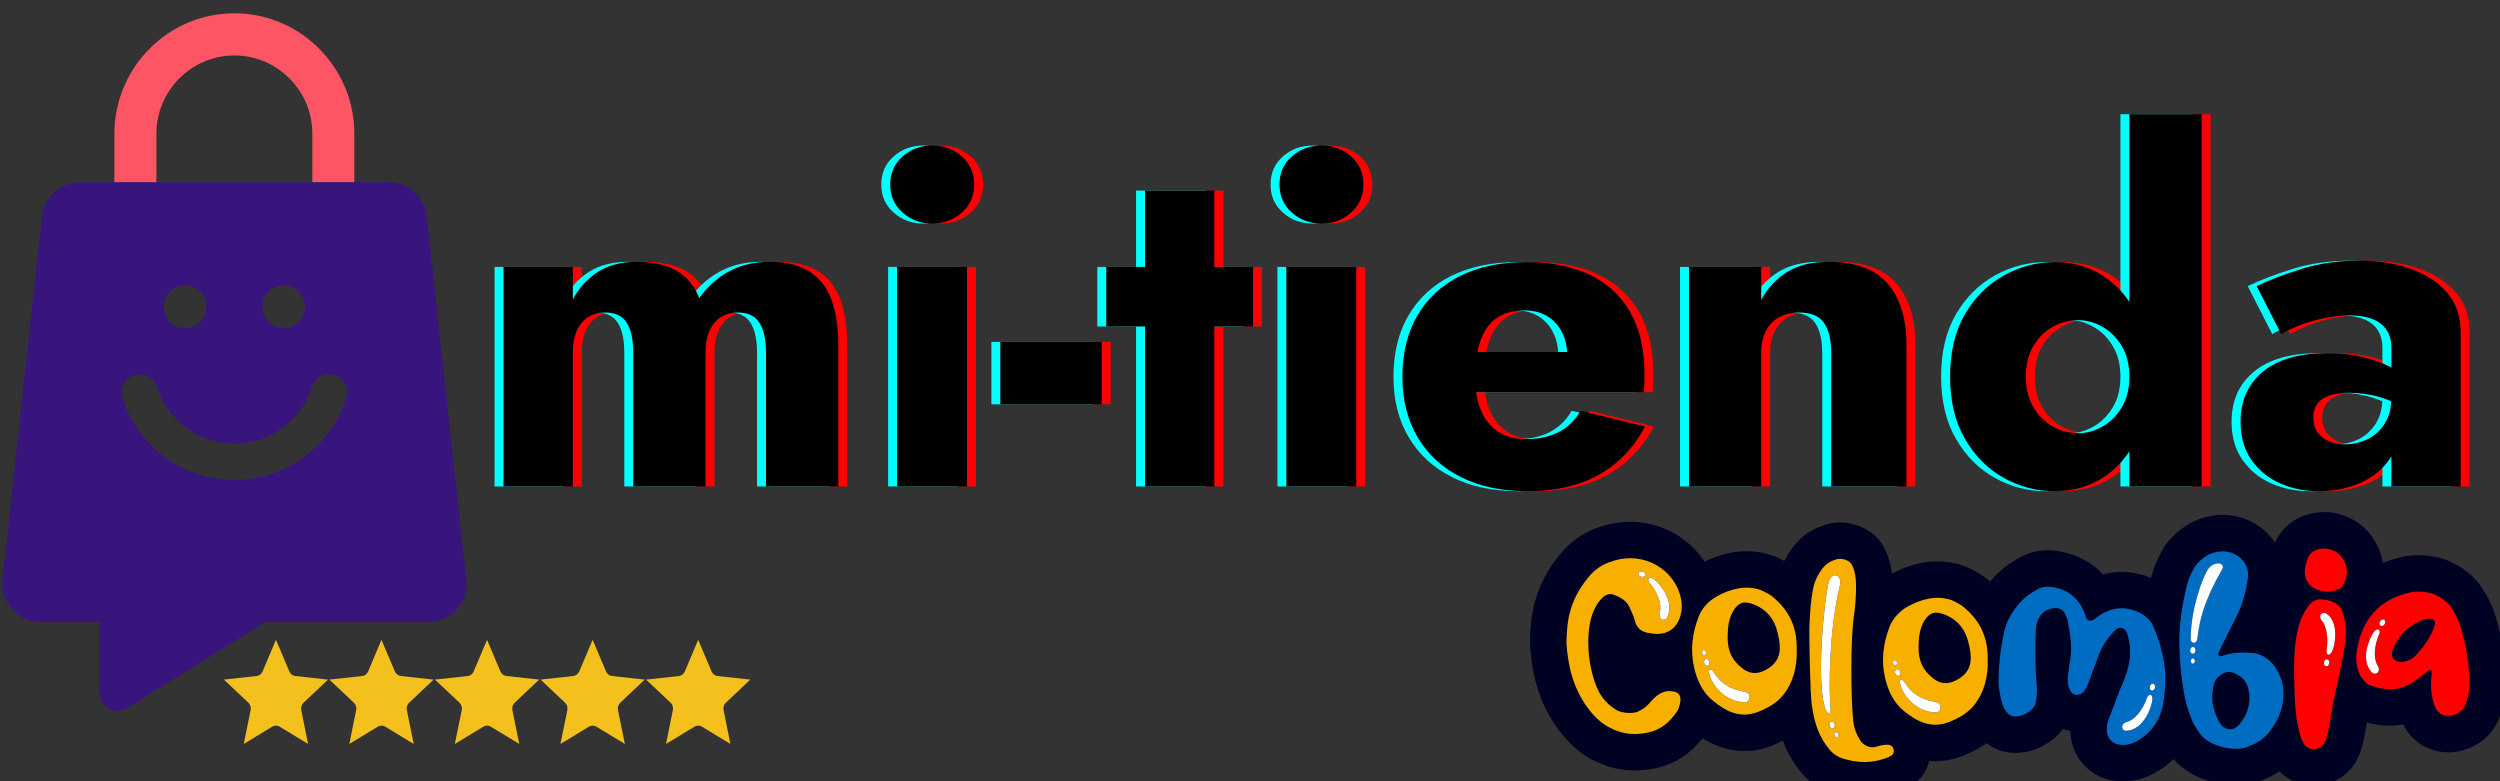 <?xml version="1.0" encoding="UTF-8"?>
<svg xmlns="http://www.w3.org/2000/svg" xmlns:xlink="http://www.w3.org/1999/xlink" width="192" zoomAndPan="magnify" viewBox="0 0 144 45" height="60" preserveAspectRatio="xMidYMid meet" version="1.0">
  <rect x="0" y="0" width="144" height="45" fill="#333333" stroke="none"/>
  <defs>
    <g></g>
    <clipPath id="c6b51f9687">
      <path d="M 6 0.75 L 21 0.75 L 21 11 L 6 11 Z M 6 0.75 " clip-rule="nonzero"></path>
    </clipPath>
    <clipPath id="a218582be8">
      <path d="M 88.105 29.492 L 144 29.492 L 144 45 L 88.105 45 Z M 88.105 29.492 " clip-rule="nonzero"></path>
    </clipPath>
    <clipPath id="d961bb88f7">
      <path d="M 12.895 36.852 L 18.895 36.852 L 18.895 42.852 L 12.895 42.852 Z M 12.895 36.852 " clip-rule="nonzero"></path>
    </clipPath>
    <clipPath id="f629f293e1">
      <path d="M 18.973 36.852 L 24.973 36.852 L 24.973 42.852 L 18.973 42.852 Z M 18.973 36.852 " clip-rule="nonzero"></path>
    </clipPath>
    <clipPath id="8ce9c85038">
      <path d="M 25.055 36.852 L 31.055 36.852 L 31.055 42.852 L 25.055 42.852 Z M 25.055 36.852 " clip-rule="nonzero"></path>
    </clipPath>
    <clipPath id="5c8c72cb60">
      <path d="M 31.137 36.852 L 37.137 36.852 L 37.137 42.852 L 31.137 42.852 Z M 31.137 36.852 " clip-rule="nonzero"></path>
    </clipPath>
    <clipPath id="67401b4d6b">
      <path d="M 37.215 36.852 L 43.215 36.852 L 43.215 42.852 L 37.215 42.852 Z M 37.215 36.852 " clip-rule="nonzero"></path>
    </clipPath>
  </defs>
  <g fill="#ff0000" fill-opacity="1">
    <g transform="translate(27.882, 28.02)">
      <g>
        <path d="M 20.918 -8.145 C 20.918 -9.164 20.789 -10.031 20.531 -10.746 C 20.273 -11.461 19.855 -12.004 19.277 -12.375 C 18.703 -12.75 17.922 -12.938 16.934 -12.938 C 16.082 -12.938 15.312 -12.754 14.629 -12.391 C 13.945 -12.023 13.375 -11.508 12.91 -10.848 C 12.652 -11.531 12.23 -12.047 11.645 -12.402 C 11.055 -12.758 10.273 -12.938 9.289 -12.938 C 8.422 -12.938 7.684 -12.746 7.078 -12.363 C 6.473 -11.98 5.988 -11.449 5.629 -10.77 L 5.629 -12.645 L 1.637 -12.645 L 1.637 0 L 5.629 0 L 5.629 -7.695 C 5.629 -8.207 5.707 -8.637 5.863 -8.984 C 6.023 -9.328 6.242 -9.586 6.523 -9.762 C 6.805 -9.934 7.129 -10.02 7.492 -10.02 C 8.066 -10.02 8.48 -9.824 8.73 -9.43 C 8.984 -9.039 9.109 -8.461 9.109 -7.695 L 9.109 0 L 13.273 0 L 13.273 -7.695 C 13.273 -8.207 13.352 -8.637 13.512 -8.984 C 13.668 -9.328 13.887 -9.586 14.168 -9.762 C 14.449 -9.934 14.773 -10.02 15.137 -10.02 C 15.711 -10.02 16.125 -9.824 16.375 -9.43 C 16.629 -9.039 16.754 -8.461 16.754 -7.695 L 16.754 0 L 20.918 0 Z M 20.918 -8.145 "></path>
      </g>
    </g>
  </g>
  <g fill="#ff0000" fill-opacity="1">
    <g transform="translate(50.414, 28.02)">
      <g>
        <path d="M 1.379 -17.391 C 1.379 -16.734 1.613 -16.199 2.09 -15.777 C 2.562 -15.355 3.129 -15.145 3.797 -15.145 C 4.469 -15.145 5.039 -15.355 5.508 -15.777 C 5.977 -16.199 6.215 -16.734 6.215 -17.391 C 6.215 -18.051 5.977 -18.59 5.508 -19.008 C 5.039 -19.426 4.469 -19.637 3.797 -19.637 C 3.129 -19.637 2.562 -19.426 2.09 -19.008 C 1.613 -18.59 1.379 -18.051 1.379 -17.391 Z M 1.773 -12.645 L 1.773 0 L 5.801 0 L 5.801 -12.645 Z M 1.773 -12.645 "></path>
      </g>
    </g>
  </g>
  <g fill="#ff0000" fill-opacity="1">
    <g transform="translate(57.998, 28.02)">
      <g>
        <path d="M 0.137 -4.73 L 5.977 -4.73 L 5.977 -8.328 L 0.137 -8.328 Z M 0.137 -4.73 "></path>
      </g>
    </g>
  </g>
  <g fill="#ff0000" fill-opacity="1">
    <g transform="translate(64.098, 28.02)">
      <g>
        <path d="M 0.137 -12.645 L 0.137 -9.215 L 8.594 -9.215 L 8.594 -12.645 Z M 2.371 -17.043 L 2.371 0 L 6.363 0 L 6.363 -17.043 Z M 2.371 -17.043 "></path>
      </g>
    </g>
  </g>
  <g fill="#ff0000" fill-opacity="1">
    <g transform="translate(72.836, 28.02)">
      <g>
        <path d="M 1.379 -17.391 C 1.379 -16.734 1.613 -16.199 2.09 -15.777 C 2.562 -15.355 3.129 -15.145 3.797 -15.145 C 4.469 -15.145 5.039 -15.355 5.508 -15.777 C 5.977 -16.199 6.215 -16.734 6.215 -17.391 C 6.215 -18.051 5.977 -18.59 5.508 -19.008 C 5.039 -19.426 4.469 -19.637 3.797 -19.637 C 3.129 -19.637 2.562 -19.426 2.09 -19.008 C 1.613 -18.59 1.379 -18.051 1.379 -17.391 Z M 1.773 -12.645 L 1.773 0 L 5.801 0 L 5.801 -12.645 Z M 1.773 -12.645 "></path>
      </g>
    </g>
  </g>
  <g fill="#ff0000" fill-opacity="1">
    <g transform="translate(80.42, 28.02)">
      <g>
        <path d="M 8.066 0.273 C 9.672 0.273 11.039 -0.035 12.16 -0.656 C 13.285 -1.277 14.184 -2.207 14.855 -3.453 L 11.137 -4.359 C 10.828 -3.816 10.41 -3.41 9.887 -3.137 C 9.363 -2.863 8.734 -2.727 8 -2.727 C 7.363 -2.727 6.828 -2.871 6.391 -3.156 C 5.949 -3.445 5.617 -3.859 5.391 -4.402 C 5.164 -4.945 5.055 -5.602 5.066 -6.375 C 5.074 -7.223 5.184 -7.922 5.398 -8.477 C 5.609 -9.031 5.926 -9.449 6.344 -9.727 C 6.766 -10.004 7.285 -10.141 7.914 -10.141 C 8.41 -10.141 8.844 -10.031 9.211 -9.812 C 9.578 -9.59 9.863 -9.281 10.066 -8.879 C 10.273 -8.477 10.375 -7.996 10.375 -7.438 C 10.375 -7.309 10.344 -7.152 10.277 -6.965 C 10.211 -6.781 10.133 -6.617 10.043 -6.48 L 11.027 -7.746 L 3.219 -7.746 L 3.219 -5.43 L 14.773 -5.43 C 14.797 -5.57 14.809 -5.738 14.812 -5.93 C 14.816 -6.125 14.816 -6.32 14.816 -6.52 C 14.816 -7.879 14.555 -9.035 14.027 -9.988 C 13.5 -10.945 12.727 -11.672 11.715 -12.172 C 10.699 -12.672 9.461 -12.922 8 -12.922 C 6.523 -12.922 5.254 -12.652 4.191 -12.121 C 3.129 -11.59 2.312 -10.828 1.738 -9.848 C 1.164 -8.863 0.875 -7.688 0.875 -6.324 C 0.875 -4.977 1.168 -3.812 1.754 -2.828 C 2.336 -1.844 3.168 -1.078 4.246 -0.539 C 5.324 0.004 6.598 0.273 8.066 0.273 Z M 8.066 0.273 "></path>
      </g>
    </g>
  </g>
  <g fill="#ff0000" fill-opacity="1">
    <g transform="translate(96.164, 28.02)">
      <g>
        <path d="M 9.828 -7.695 L 9.828 0 L 14.164 0 L 14.164 -8.145 C 14.164 -9.652 13.805 -10.828 13.09 -11.672 C 12.375 -12.516 11.227 -12.938 9.648 -12.938 C 8.723 -12.938 7.941 -12.746 7.309 -12.363 C 6.68 -11.977 6.176 -11.441 5.797 -10.75 L 5.797 -12.645 L 1.637 -12.645 L 1.637 0 L 5.797 0 L 5.797 -7.695 C 5.797 -8.195 5.887 -8.617 6.07 -8.961 C 6.25 -9.309 6.504 -9.57 6.836 -9.75 C 7.168 -9.93 7.555 -10.02 7.988 -10.02 C 8.664 -10.02 9.141 -9.82 9.414 -9.422 C 9.691 -9.02 9.828 -8.445 9.828 -7.695 Z M 9.828 -7.695 "></path>
      </g>
    </g>
  </g>
  <g fill="#ff0000" fill-opacity="1">
    <g transform="translate(111.964, 28.02)">
      <g>
        <path d="M 11.203 -21.441 L 11.203 0 L 15.367 0 L 15.367 -21.441 Z M 0.875 -6.324 C 0.875 -4.91 1.164 -3.711 1.738 -2.727 C 2.312 -1.742 3.059 -0.996 3.977 -0.488 C 4.895 0.02 5.867 0.273 6.887 0.273 C 7.953 0.273 8.891 0.008 9.707 -0.523 C 10.523 -1.055 11.172 -1.812 11.648 -2.805 C 12.125 -3.793 12.363 -4.965 12.363 -6.324 C 12.363 -7.695 12.125 -8.875 11.648 -9.855 C 11.172 -10.836 10.523 -11.59 9.707 -12.121 C 8.891 -12.656 7.953 -12.922 6.887 -12.922 C 5.867 -12.922 4.895 -12.664 3.977 -12.156 C 3.059 -11.648 2.312 -10.906 1.738 -9.934 C 1.164 -8.957 0.875 -7.754 0.875 -6.324 Z M 5.238 -6.324 C 5.238 -6.988 5.375 -7.559 5.652 -8.047 C 5.926 -8.531 6.297 -8.906 6.762 -9.176 C 7.227 -9.441 7.73 -9.578 8.273 -9.578 C 8.742 -9.578 9.207 -9.449 9.656 -9.191 C 10.109 -8.934 10.48 -8.562 10.77 -8.078 C 11.059 -7.594 11.203 -7.008 11.203 -6.324 C 11.203 -5.637 11.059 -5.051 10.77 -4.566 C 10.48 -4.082 10.109 -3.711 9.656 -3.453 C 9.207 -3.195 8.742 -3.066 8.273 -3.066 C 7.73 -3.066 7.227 -3.203 6.762 -3.469 C 6.297 -3.738 5.926 -4.117 5.652 -4.609 C 5.375 -5.098 5.238 -5.672 5.238 -6.324 Z M 5.238 -6.324 "></path>
      </g>
    </g>
  </g>
  <g fill="#ff0000" fill-opacity="1">
    <g transform="translate(128.918, 28.02)">
      <g>
        <path d="M 4.844 -3.953 C 4.844 -4.266 4.914 -4.523 5.055 -4.734 C 5.195 -4.945 5.418 -5.109 5.719 -5.223 C 6.02 -5.34 6.41 -5.395 6.898 -5.395 C 7.531 -5.395 8.141 -5.309 8.719 -5.133 C 9.301 -4.957 9.809 -4.699 10.246 -4.363 L 10.246 -6.203 C 10.027 -6.445 9.699 -6.68 9.258 -6.898 C 8.816 -7.121 8.289 -7.305 7.676 -7.453 C 7.062 -7.602 6.375 -7.676 5.617 -7.676 C 4.027 -7.676 2.801 -7.32 1.941 -6.613 C 1.082 -5.902 0.652 -4.941 0.652 -3.727 C 0.652 -2.863 0.859 -2.133 1.277 -1.535 C 1.691 -0.938 2.242 -0.484 2.926 -0.18 C 3.613 0.125 4.355 0.273 5.16 0.273 C 5.973 0.273 6.727 0.133 7.426 -0.152 C 8.125 -0.438 8.695 -0.859 9.129 -1.422 C 9.562 -1.98 9.781 -2.664 9.781 -3.469 L 9.34 -5.117 C 9.34 -4.527 9.215 -4.031 8.961 -3.629 C 8.707 -3.227 8.379 -2.926 7.977 -2.727 C 7.574 -2.523 7.133 -2.426 6.66 -2.426 C 6.324 -2.426 6.016 -2.484 5.742 -2.602 C 5.465 -2.719 5.246 -2.891 5.086 -3.121 C 4.926 -3.348 4.844 -3.625 4.844 -3.953 Z M 2.996 -8.773 C 3.172 -8.887 3.465 -9.031 3.871 -9.203 C 4.277 -9.375 4.75 -9.527 5.293 -9.656 C 5.84 -9.785 6.387 -9.852 6.941 -9.852 C 7.328 -9.852 7.672 -9.812 7.973 -9.734 C 8.277 -9.652 8.527 -9.535 8.73 -9.375 C 8.934 -9.215 9.086 -9.02 9.188 -8.789 C 9.289 -8.555 9.34 -8.281 9.34 -7.965 L 9.34 0 L 13.332 0 L 13.332 -8.902 C 13.332 -9.781 13.078 -10.527 12.57 -11.137 C 12.059 -11.742 11.363 -12.207 10.477 -12.527 C 9.594 -12.848 8.594 -13.004 7.48 -13.004 C 6.285 -13.004 5.184 -12.848 4.18 -12.535 C 3.176 -12.219 2.309 -11.891 1.582 -11.539 Z M 2.996 -8.773 "></path>
      </g>
    </g>
  </g>
  <g fill="#00ffff" fill-opacity="1">
    <g transform="translate(26.851, 28.02)">
      <g>
        <path d="M 20.918 -8.145 C 20.918 -9.164 20.789 -10.031 20.531 -10.746 C 20.273 -11.461 19.855 -12.004 19.277 -12.375 C 18.703 -12.75 17.922 -12.938 16.934 -12.938 C 16.082 -12.938 15.312 -12.754 14.629 -12.391 C 13.945 -12.023 13.375 -11.508 12.91 -10.848 C 12.652 -11.531 12.23 -12.047 11.645 -12.402 C 11.055 -12.758 10.273 -12.938 9.289 -12.938 C 8.422 -12.938 7.684 -12.746 7.078 -12.363 C 6.473 -11.98 5.988 -11.449 5.629 -10.77 L 5.629 -12.645 L 1.637 -12.645 L 1.637 0 L 5.629 0 L 5.629 -7.695 C 5.629 -8.207 5.707 -8.637 5.863 -8.984 C 6.023 -9.328 6.242 -9.586 6.523 -9.762 C 6.805 -9.934 7.129 -10.02 7.492 -10.02 C 8.066 -10.02 8.48 -9.824 8.73 -9.43 C 8.984 -9.039 9.109 -8.461 9.109 -7.695 L 9.109 0 L 13.273 0 L 13.273 -7.695 C 13.273 -8.207 13.352 -8.637 13.512 -8.984 C 13.668 -9.328 13.887 -9.586 14.168 -9.762 C 14.449 -9.934 14.773 -10.02 15.137 -10.02 C 15.711 -10.02 16.125 -9.824 16.375 -9.43 C 16.629 -9.039 16.754 -8.461 16.754 -7.695 L 16.754 0 L 20.918 0 Z M 20.918 -8.145 "></path>
      </g>
    </g>
  </g>
  <g fill="#00ffff" fill-opacity="1">
    <g transform="translate(49.383, 28.02)">
      <g>
        <path d="M 1.379 -17.391 C 1.379 -16.734 1.613 -16.199 2.09 -15.777 C 2.562 -15.355 3.129 -15.145 3.797 -15.145 C 4.469 -15.145 5.039 -15.355 5.508 -15.777 C 5.977 -16.199 6.215 -16.734 6.215 -17.391 C 6.215 -18.051 5.977 -18.59 5.508 -19.008 C 5.039 -19.426 4.469 -19.637 3.797 -19.637 C 3.129 -19.637 2.562 -19.426 2.09 -19.008 C 1.613 -18.59 1.379 -18.051 1.379 -17.391 Z M 1.773 -12.645 L 1.773 0 L 5.801 0 L 5.801 -12.645 Z M 1.773 -12.645 "></path>
      </g>
    </g>
  </g>
  <g fill="#00ffff" fill-opacity="1">
    <g transform="translate(56.967, 28.02)">
      <g>
        <path d="M 0.137 -4.73 L 5.977 -4.73 L 5.977 -8.328 L 0.137 -8.328 Z M 0.137 -4.73 "></path>
      </g>
    </g>
  </g>
  <g fill="#00ffff" fill-opacity="1">
    <g transform="translate(63.067, 28.02)">
      <g>
        <path d="M 0.137 -12.645 L 0.137 -9.215 L 8.594 -9.215 L 8.594 -12.645 Z M 2.371 -17.043 L 2.371 0 L 6.363 0 L 6.363 -17.043 Z M 2.371 -17.043 "></path>
      </g>
    </g>
  </g>
  <g fill="#00ffff" fill-opacity="1">
    <g transform="translate(71.805, 28.02)">
      <g>
        <path d="M 1.379 -17.391 C 1.379 -16.734 1.613 -16.199 2.09 -15.777 C 2.562 -15.355 3.129 -15.145 3.797 -15.145 C 4.469 -15.145 5.039 -15.355 5.508 -15.777 C 5.977 -16.199 6.215 -16.734 6.215 -17.391 C 6.215 -18.051 5.977 -18.59 5.508 -19.008 C 5.039 -19.426 4.469 -19.637 3.797 -19.637 C 3.129 -19.637 2.562 -19.426 2.09 -19.008 C 1.613 -18.59 1.379 -18.051 1.379 -17.391 Z M 1.773 -12.645 L 1.773 0 L 5.801 0 L 5.801 -12.645 Z M 1.773 -12.645 "></path>
      </g>
    </g>
  </g>
  <g fill="#00ffff" fill-opacity="1">
    <g transform="translate(79.389, 28.02)">
      <g>
        <path d="M 8.066 0.273 C 9.672 0.273 11.039 -0.035 12.16 -0.656 C 13.285 -1.277 14.184 -2.207 14.855 -3.453 L 11.137 -4.359 C 10.828 -3.816 10.41 -3.41 9.887 -3.137 C 9.363 -2.863 8.734 -2.727 8 -2.727 C 7.363 -2.727 6.828 -2.871 6.391 -3.156 C 5.949 -3.445 5.617 -3.859 5.391 -4.402 C 5.164 -4.945 5.055 -5.602 5.066 -6.375 C 5.074 -7.223 5.184 -7.922 5.398 -8.477 C 5.609 -9.031 5.926 -9.449 6.344 -9.727 C 6.766 -10.004 7.285 -10.141 7.914 -10.141 C 8.41 -10.141 8.844 -10.031 9.211 -9.812 C 9.578 -9.59 9.863 -9.281 10.066 -8.879 C 10.273 -8.477 10.375 -7.996 10.375 -7.438 C 10.375 -7.309 10.344 -7.152 10.277 -6.965 C 10.211 -6.781 10.133 -6.617 10.043 -6.48 L 11.027 -7.746 L 3.219 -7.746 L 3.219 -5.43 L 14.773 -5.43 C 14.797 -5.57 14.809 -5.738 14.812 -5.93 C 14.816 -6.125 14.816 -6.32 14.816 -6.52 C 14.816 -7.879 14.555 -9.035 14.027 -9.988 C 13.5 -10.945 12.727 -11.672 11.715 -12.172 C 10.699 -12.672 9.461 -12.922 8 -12.922 C 6.523 -12.922 5.254 -12.652 4.191 -12.121 C 3.129 -11.59 2.312 -10.828 1.738 -9.848 C 1.164 -8.863 0.875 -7.688 0.875 -6.324 C 0.875 -4.977 1.168 -3.812 1.754 -2.828 C 2.336 -1.844 3.168 -1.078 4.246 -0.539 C 5.324 0.004 6.598 0.273 8.066 0.273 Z M 8.066 0.273 "></path>
      </g>
    </g>
  </g>
  <g fill="#00ffff" fill-opacity="1">
    <g transform="translate(95.133, 28.02)">
      <g>
        <path d="M 9.828 -7.695 L 9.828 0 L 14.164 0 L 14.164 -8.145 C 14.164 -9.652 13.805 -10.828 13.09 -11.672 C 12.375 -12.516 11.227 -12.938 9.648 -12.938 C 8.723 -12.938 7.941 -12.746 7.309 -12.363 C 6.68 -11.977 6.176 -11.441 5.797 -10.75 L 5.797 -12.645 L 1.637 -12.645 L 1.637 0 L 5.797 0 L 5.797 -7.695 C 5.797 -8.195 5.887 -8.617 6.07 -8.961 C 6.25 -9.309 6.504 -9.57 6.836 -9.75 C 7.168 -9.93 7.555 -10.02 7.988 -10.02 C 8.664 -10.02 9.141 -9.82 9.414 -9.422 C 9.691 -9.02 9.828 -8.445 9.828 -7.695 Z M 9.828 -7.695 "></path>
      </g>
    </g>
  </g>
  <g fill="#00ffff" fill-opacity="1">
    <g transform="translate(110.933, 28.02)">
      <g>
        <path d="M 11.203 -21.441 L 11.203 0 L 15.367 0 L 15.367 -21.441 Z M 0.875 -6.324 C 0.875 -4.91 1.164 -3.711 1.738 -2.727 C 2.312 -1.742 3.059 -0.996 3.977 -0.488 C 4.895 0.02 5.867 0.273 6.887 0.273 C 7.953 0.273 8.891 0.008 9.707 -0.523 C 10.523 -1.055 11.172 -1.812 11.648 -2.805 C 12.125 -3.793 12.363 -4.965 12.363 -6.324 C 12.363 -7.695 12.125 -8.875 11.648 -9.855 C 11.172 -10.836 10.523 -11.59 9.707 -12.121 C 8.891 -12.656 7.953 -12.922 6.887 -12.922 C 5.867 -12.922 4.895 -12.664 3.977 -12.156 C 3.059 -11.648 2.312 -10.906 1.738 -9.934 C 1.164 -8.957 0.875 -7.754 0.875 -6.324 Z M 5.238 -6.324 C 5.238 -6.988 5.375 -7.559 5.652 -8.047 C 5.926 -8.531 6.297 -8.906 6.762 -9.176 C 7.227 -9.441 7.73 -9.578 8.273 -9.578 C 8.742 -9.578 9.207 -9.449 9.656 -9.191 C 10.109 -8.934 10.48 -8.562 10.77 -8.078 C 11.059 -7.594 11.203 -7.008 11.203 -6.324 C 11.203 -5.637 11.059 -5.051 10.77 -4.566 C 10.48 -4.082 10.109 -3.711 9.656 -3.453 C 9.207 -3.195 8.742 -3.066 8.273 -3.066 C 7.73 -3.066 7.227 -3.203 6.762 -3.469 C 6.297 -3.738 5.926 -4.117 5.652 -4.609 C 5.375 -5.098 5.238 -5.672 5.238 -6.324 Z M 5.238 -6.324 "></path>
      </g>
    </g>
  </g>
  <g fill="#00ffff" fill-opacity="1">
    <g transform="translate(127.887, 28.02)">
      <g>
        <path d="M 4.844 -3.953 C 4.844 -4.266 4.914 -4.523 5.055 -4.734 C 5.195 -4.945 5.418 -5.109 5.719 -5.223 C 6.02 -5.34 6.41 -5.395 6.898 -5.395 C 7.531 -5.395 8.141 -5.309 8.719 -5.133 C 9.301 -4.957 9.809 -4.699 10.246 -4.363 L 10.246 -6.203 C 10.027 -6.445 9.699 -6.68 9.258 -6.898 C 8.816 -7.121 8.289 -7.305 7.676 -7.453 C 7.062 -7.602 6.375 -7.676 5.617 -7.676 C 4.027 -7.676 2.801 -7.32 1.941 -6.613 C 1.082 -5.902 0.652 -4.941 0.652 -3.727 C 0.652 -2.863 0.859 -2.133 1.277 -1.535 C 1.691 -0.938 2.242 -0.484 2.926 -0.18 C 3.613 0.125 4.355 0.273 5.16 0.273 C 5.973 0.273 6.727 0.133 7.426 -0.152 C 8.125 -0.438 8.695 -0.859 9.129 -1.422 C 9.562 -1.98 9.781 -2.664 9.781 -3.469 L 9.34 -5.117 C 9.34 -4.527 9.215 -4.031 8.961 -3.629 C 8.707 -3.227 8.379 -2.926 7.977 -2.727 C 7.574 -2.523 7.133 -2.426 6.66 -2.426 C 6.324 -2.426 6.016 -2.484 5.742 -2.602 C 5.465 -2.719 5.246 -2.891 5.086 -3.121 C 4.926 -3.348 4.844 -3.625 4.844 -3.953 Z M 2.996 -8.773 C 3.172 -8.887 3.465 -9.031 3.871 -9.203 C 4.277 -9.375 4.75 -9.527 5.293 -9.656 C 5.84 -9.785 6.387 -9.852 6.941 -9.852 C 7.328 -9.852 7.672 -9.812 7.973 -9.734 C 8.277 -9.652 8.527 -9.535 8.73 -9.375 C 8.934 -9.215 9.086 -9.02 9.188 -8.789 C 9.289 -8.555 9.34 -8.281 9.34 -7.965 L 9.34 0 L 13.332 0 L 13.332 -8.902 C 13.332 -9.781 13.078 -10.527 12.57 -11.137 C 12.059 -11.742 11.363 -12.207 10.477 -12.527 C 9.594 -12.848 8.594 -13.004 7.48 -13.004 C 6.285 -13.004 5.184 -12.848 4.18 -12.535 C 3.176 -12.219 2.309 -11.891 1.582 -11.539 Z M 2.996 -8.773 "></path>
      </g>
    </g>
  </g>
  <g fill="#000000" fill-opacity="1">
    <g transform="translate(27.366, 28.02)">
      <g>
        <path d="M 20.918 -8.145 C 20.918 -9.164 20.789 -10.031 20.531 -10.746 C 20.273 -11.461 19.855 -12.004 19.277 -12.375 C 18.703 -12.75 17.922 -12.938 16.934 -12.938 C 16.082 -12.938 15.312 -12.754 14.629 -12.391 C 13.945 -12.023 13.375 -11.508 12.91 -10.848 C 12.652 -11.531 12.23 -12.047 11.645 -12.402 C 11.055 -12.758 10.273 -12.938 9.289 -12.938 C 8.422 -12.938 7.684 -12.746 7.078 -12.363 C 6.473 -11.98 5.988 -11.449 5.629 -10.77 L 5.629 -12.645 L 1.637 -12.645 L 1.637 0 L 5.629 0 L 5.629 -7.695 C 5.629 -8.207 5.707 -8.637 5.863 -8.984 C 6.023 -9.328 6.242 -9.586 6.523 -9.762 C 6.805 -9.934 7.129 -10.02 7.492 -10.02 C 8.066 -10.02 8.48 -9.824 8.73 -9.43 C 8.984 -9.039 9.109 -8.461 9.109 -7.695 L 9.109 0 L 13.273 0 L 13.273 -7.695 C 13.273 -8.207 13.352 -8.637 13.512 -8.984 C 13.668 -9.328 13.887 -9.586 14.168 -9.762 C 14.449 -9.934 14.773 -10.02 15.137 -10.02 C 15.711 -10.02 16.125 -9.824 16.375 -9.43 C 16.629 -9.039 16.754 -8.461 16.754 -7.695 L 16.754 0 L 20.918 0 Z M 20.918 -8.145 "></path>
      </g>
    </g>
  </g>
  <g fill="#000000" fill-opacity="1">
    <g transform="translate(49.898, 28.02)">
      <g>
        <path d="M 1.379 -17.391 C 1.379 -16.734 1.613 -16.199 2.09 -15.777 C 2.562 -15.355 3.129 -15.145 3.797 -15.145 C 4.469 -15.145 5.039 -15.355 5.508 -15.777 C 5.977 -16.199 6.215 -16.734 6.215 -17.391 C 6.215 -18.051 5.977 -18.59 5.508 -19.008 C 5.039 -19.426 4.469 -19.637 3.797 -19.637 C 3.129 -19.637 2.562 -19.426 2.09 -19.008 C 1.613 -18.59 1.379 -18.051 1.379 -17.391 Z M 1.773 -12.645 L 1.773 0 L 5.801 0 L 5.801 -12.645 Z M 1.773 -12.645 "></path>
      </g>
    </g>
  </g>
  <g fill="#000000" fill-opacity="1">
    <g transform="translate(57.482, 28.02)">
      <g>
        <path d="M 0.137 -4.73 L 5.977 -4.73 L 5.977 -8.328 L 0.137 -8.328 Z M 0.137 -4.73 "></path>
      </g>
    </g>
  </g>
  <g fill="#000000" fill-opacity="1">
    <g transform="translate(63.582, 28.02)">
      <g>
        <path d="M 0.137 -12.645 L 0.137 -9.215 L 8.594 -9.215 L 8.594 -12.645 Z M 2.371 -17.043 L 2.371 0 L 6.363 0 L 6.363 -17.043 Z M 2.371 -17.043 "></path>
      </g>
    </g>
  </g>
  <g fill="#000000" fill-opacity="1">
    <g transform="translate(72.32, 28.02)">
      <g>
        <path d="M 1.379 -17.391 C 1.379 -16.734 1.613 -16.199 2.09 -15.777 C 2.562 -15.355 3.129 -15.145 3.797 -15.145 C 4.469 -15.145 5.039 -15.355 5.508 -15.777 C 5.977 -16.199 6.215 -16.734 6.215 -17.391 C 6.215 -18.051 5.977 -18.59 5.508 -19.008 C 5.039 -19.426 4.469 -19.637 3.797 -19.637 C 3.129 -19.637 2.562 -19.426 2.09 -19.008 C 1.613 -18.59 1.379 -18.051 1.379 -17.391 Z M 1.773 -12.645 L 1.773 0 L 5.801 0 L 5.801 -12.645 Z M 1.773 -12.645 "></path>
      </g>
    </g>
  </g>
  <g fill="#000000" fill-opacity="1">
    <g transform="translate(79.904, 28.02)">
      <g>
        <path d="M 8.066 0.273 C 9.672 0.273 11.039 -0.035 12.16 -0.656 C 13.285 -1.277 14.184 -2.207 14.855 -3.453 L 11.137 -4.359 C 10.828 -3.816 10.41 -3.41 9.887 -3.137 C 9.363 -2.863 8.734 -2.727 8 -2.727 C 7.363 -2.727 6.828 -2.871 6.391 -3.156 C 5.949 -3.445 5.617 -3.859 5.391 -4.402 C 5.164 -4.945 5.055 -5.602 5.066 -6.375 C 5.074 -7.223 5.184 -7.922 5.398 -8.477 C 5.609 -9.031 5.926 -9.449 6.344 -9.727 C 6.766 -10.004 7.285 -10.141 7.914 -10.141 C 8.41 -10.141 8.844 -10.031 9.211 -9.812 C 9.578 -9.59 9.863 -9.281 10.066 -8.879 C 10.273 -8.477 10.375 -7.996 10.375 -7.438 C 10.375 -7.309 10.344 -7.152 10.277 -6.965 C 10.211 -6.781 10.133 -6.617 10.043 -6.48 L 11.027 -7.746 L 3.219 -7.746 L 3.219 -5.43 L 14.773 -5.43 C 14.797 -5.57 14.809 -5.738 14.812 -5.93 C 14.816 -6.125 14.816 -6.32 14.816 -6.52 C 14.816 -7.879 14.555 -9.035 14.027 -9.988 C 13.5 -10.945 12.727 -11.672 11.715 -12.172 C 10.699 -12.672 9.461 -12.922 8 -12.922 C 6.523 -12.922 5.254 -12.652 4.191 -12.121 C 3.129 -11.59 2.312 -10.828 1.738 -9.848 C 1.164 -8.863 0.875 -7.688 0.875 -6.324 C 0.875 -4.977 1.168 -3.812 1.754 -2.828 C 2.336 -1.844 3.168 -1.078 4.246 -0.539 C 5.324 0.004 6.598 0.273 8.066 0.273 Z M 8.066 0.273 "></path>
      </g>
    </g>
  </g>
  <g fill="#000000" fill-opacity="1">
    <g transform="translate(95.649, 28.02)">
      <g>
        <path d="M 9.828 -7.695 L 9.828 0 L 14.164 0 L 14.164 -8.145 C 14.164 -9.652 13.805 -10.828 13.09 -11.672 C 12.375 -12.516 11.227 -12.938 9.648 -12.938 C 8.723 -12.938 7.941 -12.746 7.309 -12.363 C 6.68 -11.977 6.176 -11.441 5.797 -10.75 L 5.797 -12.645 L 1.637 -12.645 L 1.637 0 L 5.797 0 L 5.797 -7.695 C 5.797 -8.195 5.887 -8.617 6.07 -8.961 C 6.25 -9.309 6.504 -9.57 6.836 -9.75 C 7.168 -9.93 7.555 -10.02 7.988 -10.02 C 8.664 -10.02 9.141 -9.82 9.414 -9.422 C 9.691 -9.02 9.828 -8.445 9.828 -7.695 Z M 9.828 -7.695 "></path>
      </g>
    </g>
  </g>
  <g fill="#000000" fill-opacity="1">
    <g transform="translate(111.449, 28.02)">
      <g>
        <path d="M 11.203 -21.441 L 11.203 0 L 15.367 0 L 15.367 -21.441 Z M 0.875 -6.324 C 0.875 -4.91 1.164 -3.711 1.738 -2.727 C 2.312 -1.742 3.059 -0.996 3.977 -0.488 C 4.895 0.02 5.867 0.273 6.887 0.273 C 7.953 0.273 8.891 0.008 9.707 -0.523 C 10.523 -1.055 11.172 -1.812 11.648 -2.805 C 12.125 -3.793 12.363 -4.965 12.363 -6.324 C 12.363 -7.695 12.125 -8.875 11.648 -9.855 C 11.172 -10.836 10.523 -11.59 9.707 -12.121 C 8.891 -12.656 7.953 -12.922 6.887 -12.922 C 5.867 -12.922 4.895 -12.664 3.977 -12.156 C 3.059 -11.648 2.312 -10.906 1.738 -9.934 C 1.164 -8.957 0.875 -7.754 0.875 -6.324 Z M 5.238 -6.324 C 5.238 -6.988 5.375 -7.559 5.652 -8.047 C 5.926 -8.531 6.297 -8.906 6.762 -9.176 C 7.227 -9.441 7.73 -9.578 8.273 -9.578 C 8.742 -9.578 9.207 -9.449 9.656 -9.191 C 10.109 -8.934 10.48 -8.562 10.77 -8.078 C 11.059 -7.594 11.203 -7.008 11.203 -6.324 C 11.203 -5.637 11.059 -5.051 10.77 -4.566 C 10.48 -4.082 10.109 -3.711 9.656 -3.453 C 9.207 -3.195 8.742 -3.066 8.273 -3.066 C 7.73 -3.066 7.227 -3.203 6.762 -3.469 C 6.297 -3.738 5.926 -4.117 5.652 -4.609 C 5.375 -5.098 5.238 -5.672 5.238 -6.324 Z M 5.238 -6.324 "></path>
      </g>
    </g>
  </g>
  <g fill="#000000" fill-opacity="1">
    <g transform="translate(128.403, 28.02)">
      <g>
        <path d="M 4.844 -3.953 C 4.844 -4.266 4.914 -4.523 5.055 -4.734 C 5.195 -4.945 5.418 -5.109 5.719 -5.223 C 6.02 -5.34 6.41 -5.395 6.898 -5.395 C 7.531 -5.395 8.141 -5.309 8.719 -5.133 C 9.301 -4.957 9.809 -4.699 10.246 -4.363 L 10.246 -6.203 C 10.027 -6.445 9.699 -6.68 9.258 -6.898 C 8.816 -7.121 8.289 -7.305 7.676 -7.453 C 7.062 -7.602 6.375 -7.676 5.617 -7.676 C 4.027 -7.676 2.801 -7.32 1.941 -6.613 C 1.082 -5.902 0.652 -4.941 0.652 -3.727 C 0.652 -2.863 0.859 -2.133 1.277 -1.535 C 1.691 -0.938 2.242 -0.484 2.926 -0.18 C 3.613 0.125 4.355 0.273 5.16 0.273 C 5.973 0.273 6.727 0.133 7.426 -0.152 C 8.125 -0.438 8.695 -0.859 9.129 -1.422 C 9.562 -1.98 9.781 -2.664 9.781 -3.469 L 9.34 -5.117 C 9.34 -4.527 9.215 -4.031 8.961 -3.629 C 8.707 -3.227 8.379 -2.926 7.977 -2.727 C 7.574 -2.523 7.133 -2.426 6.66 -2.426 C 6.324 -2.426 6.016 -2.484 5.742 -2.602 C 5.465 -2.719 5.246 -2.891 5.086 -3.121 C 4.926 -3.348 4.844 -3.625 4.844 -3.953 Z M 2.996 -8.773 C 3.172 -8.887 3.465 -9.031 3.871 -9.203 C 4.277 -9.375 4.75 -9.527 5.293 -9.656 C 5.84 -9.785 6.387 -9.852 6.941 -9.852 C 7.328 -9.852 7.672 -9.812 7.973 -9.734 C 8.277 -9.652 8.527 -9.535 8.73 -9.375 C 8.934 -9.215 9.086 -9.02 9.188 -8.789 C 9.289 -8.555 9.34 -8.281 9.34 -7.965 L 9.34 0 L 13.332 0 L 13.332 -8.902 C 13.332 -9.781 13.078 -10.527 12.57 -11.137 C 12.059 -11.742 11.363 -12.207 10.477 -12.527 C 9.594 -12.848 8.594 -13.004 7.48 -13.004 C 6.285 -13.004 5.184 -12.848 4.18 -12.535 C 3.176 -12.219 2.309 -11.891 1.582 -11.539 Z M 2.996 -8.773 "></path>
      </g>
    </g>
  </g>
  <path fill="#38157c" d="M 26.855 33.371 L 24.59 12.473 C 24.469 11.344 23.52 10.492 22.391 10.492 L 4.609 10.492 C 3.48 10.492 2.531 11.344 2.41 12.473 L 0.145 33.371 C 0.004 34.684 1.027 35.832 2.344 35.832 L 5.715 35.832 L 5.715 39.867 C 5.715 40.703 6.633 41.219 7.344 40.777 L 15.281 35.832 L 24.656 35.832 C 25.973 35.832 26.996 34.684 26.855 33.371 Z M 16.34 16.438 C 17.016 16.438 17.566 16.992 17.566 17.672 C 17.566 18.352 17.016 18.902 16.34 18.902 C 15.66 18.902 15.113 18.352 15.113 17.672 C 15.113 16.992 15.66 16.438 16.34 16.438 Z M 10.66 16.438 C 11.336 16.438 11.887 16.992 11.887 17.672 C 11.887 18.352 11.336 18.902 10.66 18.902 C 9.984 18.902 9.434 18.352 9.434 17.672 C 9.434 16.992 9.984 16.438 10.66 16.438 Z M 19.941 22.926 C 19.039 25.742 16.449 27.637 13.5 27.637 C 10.551 27.637 7.961 25.742 7.059 22.926 C 6.883 22.379 7.18 21.793 7.727 21.617 C 8.27 21.438 8.855 21.742 9.031 22.285 C 9.656 24.242 11.453 25.555 13.5 25.555 C 15.547 25.555 17.344 24.242 17.969 22.285 C 18.145 21.742 18.727 21.438 19.273 21.617 C 19.816 21.789 20.117 22.379 19.941 22.926 Z M 19.941 22.926 " fill-opacity="1" fill-rule="nonzero"></path>
  <g clip-path="url(#c6b51f9687)">
    <path fill="#fe5565" d="M 13.5 0.766 C 9.691 0.766 6.59 3.883 6.59 7.707 L 6.59 10.492 L 9.008 10.492 L 9.008 7.707 C 9.008 5.219 11.023 3.195 13.5 3.195 C 15.977 3.195 17.992 5.219 17.992 7.707 L 17.992 10.492 L 20.41 10.492 L 20.41 7.707 C 20.41 3.883 17.309 0.766 13.5 0.766 Z M 13.5 0.766 " fill-opacity="1" fill-rule="nonzero"></path>
  </g>
  <g clip-path="url(#a218582be8)">
    <path fill="#000223" d="M 144.121 40.918 C 143.875 41.695 143.379 42.781 141.855 43.215 C 141.578 43.297 141.297 43.336 141.02 43.336 C 140.293 43.336 139.594 43.074 139.082 42.598 C 138.812 42.363 138.59 42.074 138.418 41.73 C 137.742 41.848 137.039 41.812 136.336 41.617 C 136.293 41.875 136.246 42.137 136.195 42.402 C 136.184 42.469 136.066 43.082 135.863 43.547 C 135.465 44.473 134.633 45.102 133.641 45.23 C 133.52 45.246 133.398 45.254 133.277 45.254 C 132.535 45.254 131.816 44.957 131.305 44.434 C 131.008 44.621 130.684 44.793 130.312 44.941 C 129.844 45.137 129.316 45.23 128.766 45.23 C 128.34 45.23 127.898 45.176 127.461 45.059 C 126.527 44.812 125.734 44.344 125.195 43.723 C 124.918 43.992 124.605 44.23 124.258 44.441 C 123.629 44.82 122.973 45.008 122.305 45.008 C 122.152 45.008 121.996 45 121.844 44.98 C 120.941 44.879 120.109 44.336 119.656 43.551 C 119.402 43.117 119.27 42.617 119.25 42.098 C 119.227 42.094 119.203 42.09 119.18 42.082 C 119.055 42.062 118.938 42.031 118.824 41.992 C 118.523 42.402 118.051 42.82 117.32 43.129 L 117.23 43.168 L 117.137 43.195 C 116.102 43.523 115.152 43.371 114.426 42.805 C 114.02 43.094 113.551 43.344 113.008 43.555 L 112.992 43.562 C 112.492 43.75 111.984 43.848 111.48 43.848 C 111.359 43.848 111.238 43.84 111.121 43.828 C 110.973 44.434 110.602 44.957 110.074 45.293 C 109.574 45.609 109.09 45.742 108.676 45.844 C 108.258 45.941 107.828 45.992 107.395 45.992 C 106.789 45.992 106.172 45.895 105.543 45.703 C 104.824 45.48 104.215 45.07 103.73 44.477 C 103.234 43.879 102.914 43.258 102.695 42.664 C 102.48 42.773 102.254 42.875 102.012 42.969 L 101.996 42.977 C 101.492 43.168 100.988 43.262 100.48 43.262 C 100.062 43.262 99.645 43.195 99.227 43.066 C 98.836 42.941 98.457 42.766 98.07 42.523 C 97.352 43.426 96.5 43.984 95.469 44.227 C 95.027 44.328 94.59 44.379 94.164 44.379 C 93.562 44.379 92.98 44.277 92.422 44.07 C 91.816 43.848 91.332 43.578 90.906 43.23 C 89.582 42.152 88.637 40.461 88.305 38.59 C 88.156 37.762 88.105 37.164 88.137 36.668 C 88.152 36.191 88.191 35.629 88.32 35.031 C 88.586 33.805 89.176 32.676 90.078 31.676 L 90.133 31.617 C 91.031 30.688 91.906 30.422 92.375 30.281 C 93.762 29.859 95.27 30.035 96.512 30.762 C 97.191 31.16 97.758 31.707 98.18 32.352 C 99.504 31.699 100.844 31.574 102.074 31.992 L 102.137 32.016 C 102.16 32.023 102.441 32.129 102.777 32.312 C 102.855 32.156 102.945 32 103.043 31.848 C 103.586 30.984 104.258 30.477 105.219 30.199 C 106.402 29.855 108.043 30.355 108.633 31.762 C 108.844 32.266 108.934 32.664 108.973 33.043 C 110.363 32.301 111.777 32.137 113.07 32.578 L 113.133 32.602 C 113.145 32.605 113.953 32.91 114.492 33.387 C 114.539 33.426 114.582 33.461 114.625 33.5 C 114.66 33.461 114.695 33.422 114.727 33.383 C 115.254 32.766 115.871 32.379 116.289 32.137 C 117.016 31.723 117.828 31.598 118.703 31.77 C 119.691 31.965 120.504 32.402 121.125 33.082 C 122.086 32.824 122.93 32.953 123.551 33.156 C 123.672 33.199 123.789 33.242 123.902 33.289 C 124.051 32.699 124.266 32.176 124.586 31.629 C 124.895 31.074 125.438 30.633 125.605 30.504 C 126.012 30.188 126.555 29.844 127.469 29.699 L 127.531 29.691 C 128.684 29.539 129.805 29.914 130.602 30.719 C 130.766 30.883 130.91 31.062 131.035 31.25 C 131.559 30.133 132.605 29.496 133.945 29.496 C 133.957 29.496 133.973 29.496 133.984 29.496 L 134.086 29.496 L 134.188 29.508 C 135.27 29.625 136.207 30.211 136.766 31.121 C 137.02 31.535 137.184 31.977 137.25 32.426 C 137.641 32.266 138.062 32.141 138.512 32.047 C 139.176 31.91 140.27 31.961 141.074 32.32 L 141.082 32.324 C 141.855 32.672 142.461 33.148 142.883 33.738 L 142.914 33.785 C 143.305 34.363 143.57 34.918 143.75 35.523 C 144.121 36.781 144.301 37.855 144.344 39.121 L 144.344 39.152 C 144.352 39.582 144.336 40.227 144.121 40.918 Z M 144.121 40.918 " fill-opacity="1" fill-rule="nonzero"></path>
  </g>
  <path fill="#f7af00" d="M 92.984 32.289 C 92.578 32.414 92.148 32.559 91.645 33.074 C 91.02 33.77 90.574 34.559 90.375 35.477 C 90.289 35.879 90.254 36.285 90.234 36.777 C 90.207 37.172 90.289 37.746 90.375 38.227 C 90.602 39.492 91.242 40.793 92.234 41.602 C 92.512 41.828 92.82 41.977 93.152 42.102 C 93.762 42.324 94.363 42.324 94.992 42.18 C 95.711 42.012 96.191 41.562 96.59 40.992 C 96.676 40.867 96.723 40.711 96.758 40.559 C 96.891 39.996 96.652 39.789 96.055 39.809 C 95.625 39.852 95.273 40.184 95.082 40.418 C 94.867 40.684 94.621 40.875 94.297 41.008 C 93.992 41.117 93.41 41.07 93.141 40.914 C 92.637 40.621 92.25 40.207 92.016 39.68 C 91.516 38.551 91.344 36.988 91.609 35.766 C 91.711 35.301 91.902 34.875 92.215 34.516 C 92.426 34.273 92.691 34.141 92.996 34.27 C 93.355 34.422 93.707 34.602 93.871 35 C 93.965 35.234 94.094 35.453 94.152 35.703 C 94.262 36.18 94.566 36.434 95.059 36.473 C 95.098 36.477 95.133 36.484 95.172 36.492 C 95.984 36.617 96.59 36.227 96.801 35.441 C 96.887 35.113 96.891 34.785 96.82 34.457 C 96.465 32.805 94.715 31.762 92.984 32.289 Z M 94.77 33.121 C 94.754 33.203 94.652 33.25 94.547 33.227 C 94.438 33.203 94.363 33.117 94.379 33.035 C 94.395 32.953 94.496 32.902 94.602 32.926 C 94.711 32.953 94.785 33.039 94.77 33.121 Z M 96.035 35.551 C 95.887 35.84 95.5 35.676 95.602 35.285 C 95.738 34.781 95.465 34.105 95.027 33.578 C 94.848 33.363 94.98 33.125 95.316 33.398 C 95.648 33.672 96.48 34.691 96.039 35.551 Z M 96.035 35.551 " fill-opacity="1" fill-rule="nonzero"></path>
  <path fill="#f7af00" d="M 103.492 37.395 C 103.508 36.129 103.082 35.191 102.113 34.383 C 101.965 34.238 101.523 34.027 101.395 33.977 C 100.543 33.688 99.652 33.922 98.895 34.348 C 98.418 34.613 98.031 35.02 97.828 35.551 C 97.469 36.5 97.352 37.477 97.586 38.473 C 97.758 39.207 98.07 39.883 98.668 40.367 C 99.418 40.977 100.234 41.398 101.246 41.012 C 101.77 40.809 102.395 40.488 102.785 39.938 C 103.242 39.348 103.531 38.441 103.492 37.43 C 103.492 37.512 103.492 37.453 103.492 37.395 Z M 98.043 37.621 C 98.027 37.539 98.066 37.461 98.125 37.445 C 98.188 37.43 98.254 37.484 98.27 37.562 C 98.285 37.645 98.25 37.723 98.188 37.738 C 98.125 37.754 98.059 37.703 98.043 37.621 Z M 98.352 38.348 C 98.27 38.363 98.184 38.289 98.16 38.18 C 98.133 38.074 98.184 37.973 98.266 37.957 C 98.348 37.945 98.438 38.016 98.461 38.125 C 98.484 38.23 98.434 38.332 98.352 38.348 Z M 100.48 40.453 C 99.48 40.422 98.703 39.637 98.477 38.906 C 98.348 38.492 98.559 38.484 98.711 38.719 C 99.121 39.363 99.625 39.691 100.504 39.852 C 100.898 39.926 100.844 40.465 100.48 40.453 Z M 102.504 37.531 C 102.43 38.09 102.059 38.426 101.578 38.648 C 101.133 38.855 100.715 38.789 100.324 38.469 C 99.73 37.98 99.504 37.461 99.512 36.691 C 99.512 36.18 99.57 35.594 99.859 35.148 C 100.152 34.699 100.445 34.605 100.957 34.793 C 101.758 35.086 102.219 35.668 102.402 36.488 C 102.48 36.832 102.547 37.18 102.504 37.531 Z M 102.504 37.531 " fill-opacity="1" fill-rule="nonzero"></path>
  <path fill="#f7af00" d="M 108.75 42.898 C 108.5 42.891 108.293 42.941 108.047 43.016 C 107.715 43.117 107.344 42.938 107.156 42.656 C 106.934 42.316 106.793 41.941 106.746 41.516 C 106.602 40.273 106.59 36.793 106.777 35.555 C 106.863 34.988 106.922 34.238 106.906 33.676 C 106.891 33.23 106.867 32.992 106.691 32.57 C 106.566 32.27 106.098 32.129 105.801 32.211 C 105.344 32.344 105.09 32.535 104.82 32.965 C 104.652 33.23 104.523 33.504 104.453 33.816 C 104.289 34.582 104.254 35.359 104.219 36.137 C 104.207 36.859 104.262 39.934 104.363 40.629 C 104.504 41.625 104.754 42.414 105.355 43.145 C 105.57 43.41 105.836 43.594 106.164 43.695 C 106.828 43.898 107.5 43.965 108.18 43.801 C 108.445 43.734 108.711 43.668 108.945 43.52 C 109.137 43.398 109.105 43.141 109.004 43.02 C 108.934 42.922 108.82 42.898 108.754 42.898 Z M 105.566 41.953 C 105.484 41.969 105.395 41.895 105.371 41.785 C 105.352 41.68 105.398 41.578 105.48 41.566 C 105.562 41.551 105.652 41.625 105.676 41.73 C 105.699 41.84 105.648 41.938 105.566 41.953 Z M 105.844 42.449 C 105.785 42.477 105.707 42.438 105.668 42.363 C 105.633 42.289 105.652 42.207 105.711 42.184 C 105.77 42.156 105.844 42.195 105.883 42.27 C 105.918 42.344 105.902 42.426 105.844 42.449 Z M 105.984 33.691 C 105.344 36.234 105.332 39.805 105.441 40.754 C 105.484 41.137 105.285 41.188 105.156 40.883 C 104.547 39.223 105.133 34.105 105.352 33.477 C 105.57 32.848 106.137 33.188 105.984 33.691 Z M 105.984 33.691 " fill-opacity="1" fill-rule="nonzero"></path>
  <path fill="#f7af00" d="M 114.492 38.016 C 114.492 38.098 114.492 38.039 114.492 37.98 C 114.504 36.715 114.078 35.777 113.109 34.969 C 112.961 34.824 112.52 34.609 112.395 34.562 C 111.539 34.273 110.652 34.508 109.891 34.934 C 109.414 35.199 109.027 35.605 108.824 36.137 C 108.469 37.086 108.348 38.062 108.582 39.059 C 108.758 39.793 109.066 40.469 109.664 40.953 C 110.414 41.562 111.234 41.98 112.242 41.598 C 112.766 41.395 113.391 41.074 113.781 40.523 C 114.238 39.93 114.531 39.027 114.492 38.016 Z M 109.039 38.207 C 109.023 38.125 109.062 38.047 109.125 38.031 C 109.188 38.016 109.25 38.066 109.266 38.148 C 109.281 38.23 109.246 38.309 109.184 38.324 C 109.121 38.34 109.059 38.285 109.039 38.207 Z M 109.348 38.93 C 109.266 38.945 109.18 38.871 109.156 38.766 C 109.133 38.656 109.18 38.559 109.262 38.543 C 109.348 38.527 109.434 38.602 109.457 38.711 C 109.48 38.816 109.434 38.914 109.348 38.93 Z M 111.477 41.039 C 110.477 41.008 109.699 40.223 109.473 39.488 C 109.344 39.078 109.555 39.066 109.707 39.305 C 110.121 39.949 110.621 40.277 111.5 40.438 C 111.898 40.512 111.84 41.051 111.477 41.039 Z M 113.5 38.117 C 113.43 38.676 113.055 39.012 112.578 39.23 C 112.129 39.438 111.711 39.371 111.324 39.055 C 110.727 38.566 110.5 38.043 110.508 37.273 C 110.508 36.762 110.57 36.18 110.855 35.734 C 111.148 35.285 111.441 35.191 111.953 35.379 C 112.758 35.672 113.215 36.254 113.398 37.074 C 113.477 37.418 113.547 37.762 113.5 38.113 Z M 113.5 38.117 " fill-opacity="1" fill-rule="nonzero"></path>
  <path fill="#006dc3" d="M 124.031 36.082 C 123.805 35.594 123.395 35.312 122.891 35.148 C 122.164 34.91 121.508 35.059 120.891 35.473 C 120.73 35.578 120.582 35.773 120.387 35.75 C 120.133 35.719 120.164 35.543 120.051 35.254 C 119.688 34.43 119.141 33.992 118.293 33.828 C 117.949 33.758 117.633 33.785 117.332 33.957 C 116.961 34.168 116.605 34.41 116.324 34.742 C 116.082 35.027 115.887 35.273 115.699 35.66 C 115.477 36.09 115.363 36.691 115.316 37.051 C 115.254 37.34 115.203 37.711 115.164 38.207 C 115.137 38.457 115.105 39.316 115.129 39.488 C 115.188 40.133 115.355 40.633 115.406 40.738 C 115.66 41.25 115.949 41.367 116.504 41.191 C 116.848 41.047 117.176 40.82 117.258 40.465 C 117.328 40.16 117.34 39.754 117.312 39.398 C 117.258 38.891 117.262 38.648 117.246 38.199 C 117.242 38.008 117.223 36.605 117.281 36.105 C 117.305 35.934 117.363 35.762 117.438 35.605 C 117.613 35.238 117.922 35.055 118.324 35.031 C 118.676 35.008 118.863 35.129 119 35.465 C 119.047 35.57 119.086 35.684 119.105 35.797 C 119.246 36.527 119.371 37.254 119.246 38 C 119.199 38.27 119.168 38.539 119.129 38.809 C 119.082 39.125 119.078 39.434 119.219 39.727 C 119.387 40.066 119.707 40.121 119.988 39.863 C 120.133 39.727 120.211 39.562 120.281 39.363 C 120.473 38.785 120.688 38.312 120.867 37.777 C 121.055 37.23 121.391 36.773 121.77 36.352 C 122.082 36.008 122.469 36.172 122.555 36.578 C 122.789 37.406 122.734 38.09 122.414 38.977 C 122.348 39.188 122.141 39.645 122.09 39.773 C 121.875 40.336 121.66 40.902 121.445 41.469 C 121.312 41.812 121.312 42.219 121.473 42.5 C 121.562 42.656 121.781 42.867 122.09 42.895 C 122.438 42.941 122.781 42.875 123.168 42.641 C 124.082 42.094 124.523 41.254 124.645 40.242 C 124.727 39.547 124.766 38.844 124.648 38.145 C 124.523 37.434 124.328 36.738 124.027 36.082 Z M 123.969 40.355 C 123.906 40.781 123.469 42.02 122.504 42.09 C 122.18 42.117 122.117 41.699 122.504 41.586 C 123.008 41.438 123.441 40.852 123.664 40.203 C 123.754 39.938 124.031 39.93 123.969 40.355 Z M 124.129 39.598 C 124.109 39.707 124.027 39.785 123.945 39.773 C 123.859 39.762 123.809 39.668 123.824 39.559 C 123.844 39.449 123.926 39.371 124.012 39.383 C 124.094 39.395 124.148 39.492 124.129 39.598 Z M 124.129 39.598 " fill-opacity="1" fill-rule="nonzero"></path>
  <path fill="#006dc3" d="M 131.125 38.547 C 130.863 38.086 130.352 37.684 129.812 37.625 C 129.27 37.562 128.723 37.566 128.188 37.719 C 128.094 37.746 128 37.777 127.906 37.801 C 127.832 37.82 127.746 37.734 127.773 37.664 C 127.805 37.57 127.84 37.48 127.883 37.395 C 128.184 36.781 128.48 36.168 128.793 35.562 C 129.168 34.844 129.371 34.078 129.48 33.281 C 129.602 32.41 128.801 31.641 127.801 31.77 C 127.375 31.84 127.152 31.961 126.887 32.164 C 126.746 32.27 126.473 32.535 126.414 32.66 C 126.176 33.062 126.016 33.441 125.906 33.941 C 125.691 34.93 125.527 35.891 125.527 37.078 C 125.555 37.957 125.609 38.805 125.766 39.73 C 125.887 40.43 126.016 40.93 126.289 41.555 C 126.367 41.758 126.602 42.105 126.73 42.277 C 127.246 42.965 128.66 43.348 129.516 43 C 129.93 42.828 130.402 42.574 130.699 42.176 C 131.027 41.758 131.227 41.418 131.387 40.906 C 131.457 40.684 131.496 40.457 131.516 40.223 C 131.574 39.566 131.438 39.09 131.125 38.547 Z M 126.297 38.227 C 126.234 38.219 126.188 38.148 126.191 38.062 C 126.195 37.98 126.254 37.922 126.316 37.926 C 126.379 37.934 126.43 38.004 126.422 38.09 C 126.418 38.172 126.363 38.23 126.297 38.227 Z M 126.457 37.492 C 126.441 37.598 126.359 37.672 126.277 37.656 C 126.195 37.641 126.141 37.539 126.156 37.43 C 126.176 37.324 126.258 37.25 126.34 37.266 C 126.422 37.281 126.477 37.383 126.457 37.492 Z M 126.566 36.797 C 126.523 37.137 126.188 37.062 126.184 36.809 C 126.184 35.129 126.848 33.309 127.176 32.797 C 127.508 32.285 128.234 32.387 127.988 32.805 C 126.934 34.664 126.703 35.672 126.566 36.797 Z M 129.555 40.449 C 129.5 40.898 129.34 41.312 128.973 41.738 C 128.656 42.102 128.246 42.102 127.918 41.738 C 127.871 41.672 127.816 41.574 127.797 41.539 C 127.441 40.828 127.309 40.195 127.527 39.398 C 127.605 39.113 127.801 38.93 128.043 38.793 C 128.258 38.676 128.48 38.68 128.715 38.777 C 129.219 38.992 129.441 39.34 129.523 39.77 C 129.566 39.977 129.594 40.207 129.555 40.449 Z M 129.555 40.449 " fill-opacity="1" fill-rule="nonzero"></path>
  <path fill="#ff0000" d="M 133.965 31.598 C 133.375 31.59 133.07 31.785 132.902 32.223 C 132.828 32.422 132.781 32.625 132.762 32.844 C 132.711 33.43 133.07 33.789 133.449 33.949 C 133.824 34.113 134.203 34.125 134.586 33.984 C 134.754 33.922 134.906 33.824 134.988 33.664 C 135.23 33.18 135.262 32.691 134.973 32.219 C 134.719 31.805 134.32 31.633 133.965 31.598 Z M 133.965 31.598 " fill-opacity="1" fill-rule="nonzero"></path>
  <path fill="#ff0000" d="M 134.5 34.73 C 134.254 34.594 133.996 34.535 133.719 34.523 C 133.441 34.512 133.23 34.602 133.051 34.812 C 132.715 35.207 132.512 35.656 132.383 36.156 C 132.117 37.172 132.125 38.289 132.152 39.32 C 132.18 40.363 132.191 41.188 132.438 42.152 C 132.488 42.352 132.582 42.703 132.766 42.922 C 133.055 43.285 133.707 43.23 133.93 42.715 C 134.008 42.539 134.094 42.203 134.129 42.016 C 134.246 41.383 134.336 40.746 134.469 40.121 C 134.688 39.074 134.941 38.039 135.086 36.973 C 135.168 36.375 135.117 35.816 134.926 35.254 C 134.844 35.016 134.711 34.848 134.5 34.73 Z M 134.164 38.207 C 134.145 38.316 134.062 38.391 133.98 38.371 C 133.895 38.355 133.844 38.254 133.863 38.145 C 133.883 38.035 133.965 37.965 134.047 37.98 C 134.133 38 134.184 38.102 134.164 38.207 Z M 134.348 37.477 C 134.176 37.855 133.969 37.727 134.008 37.457 C 134.117 36.789 134.016 36.074 133.75 35.77 C 133.492 35.48 133.75 35.176 134.012 35.352 C 134.711 35.816 134.52 37.094 134.348 37.477 Z M 134.348 37.477 " fill-opacity="1" fill-rule="nonzero"></path>
  <path fill="#ff0000" d="M 142.238 39.191 C 142.199 38.078 142.047 37.184 141.73 36.117 C 141.602 35.684 141.418 35.324 141.168 34.957 C 140.965 34.672 140.645 34.43 140.215 34.234 C 139.848 34.074 139.211 34.043 138.934 34.102 C 137.559 34.383 136.539 35.105 136.027 36.445 C 135.902 36.773 135.812 37.117 135.758 37.461 C 135.672 37.969 135.73 38.469 135.965 38.941 C 136.094 39.145 136.285 39.379 136.551 39.48 C 137.449 39.828 138.309 39.781 139.109 39.215 C 139.379 39.023 139.633 38.812 139.898 38.613 C 139.969 38.559 140.062 38.602 140.062 38.691 C 140.066 38.789 140.062 38.957 140.043 39.098 C 140.016 39.477 140.02 39.715 140.082 40.078 C 140.145 40.43 140.258 40.855 140.492 41.039 C 140.68 41.238 141.023 41.27 141.277 41.199 C 141.781 41.055 141.953 40.797 142.113 40.293 C 142.223 39.938 142.246 39.566 142.238 39.191 Z M 137.035 36.539 C 136.762 37.168 136.684 37.891 136.953 38.34 C 137.164 38.688 136.836 38.953 136.609 38.715 C 135.949 38.012 136.465 36.805 136.707 36.449 C 136.949 36.09 137.148 36.281 137.035 36.543 Z M 137.352 35.957 C 137.293 36.047 137.188 36.082 137.117 36.035 C 137.047 35.988 137.039 35.875 137.098 35.781 C 137.16 35.688 137.266 35.652 137.332 35.703 C 137.402 35.75 137.41 35.863 137.352 35.957 Z M 140.234 36.027 C 140.02 36.715 139.594 37.27 139.113 37.785 C 138.922 37.992 138.664 38.09 138.387 38.129 C 138.203 38.152 138.035 38.113 137.895 37.992 C 137.746 37.867 137.742 37.586 137.82 37.406 C 138.145 36.648 138.594 36.16 139.348 35.793 C 139.543 35.699 139.746 35.629 139.969 35.637 C 140.203 35.641 140.312 35.789 140.234 36.027 Z M 140.234 36.027 " fill-opacity="1" fill-rule="nonzero"></path>
  <path fill="#ffffff" d="M 100.504 39.852 C 99.625 39.691 99.121 39.363 98.711 38.719 C 98.559 38.484 98.348 38.492 98.477 38.902 C 98.703 39.637 99.48 40.422 100.48 40.453 C 100.844 40.465 100.898 39.926 100.504 39.852 Z M 100.504 39.852 " fill-opacity="1" fill-rule="nonzero"></path>
  <path fill="#ffffff" d="M 111.5 40.438 C 110.621 40.277 110.121 39.949 109.707 39.305 C 109.555 39.066 109.344 39.078 109.473 39.488 C 109.699 40.223 110.477 41.008 111.477 41.039 C 111.84 41.051 111.898 40.512 111.5 40.438 Z M 111.5 40.438 " fill-opacity="1" fill-rule="nonzero"></path>
  <path fill="#ffffff" d="M 123.664 40.203 C 123.441 40.852 123.008 41.438 122.504 41.586 C 122.117 41.699 122.18 42.117 122.504 42.09 C 123.473 42.02 123.91 40.781 123.969 40.355 C 124.031 39.93 123.758 39.938 123.664 40.203 Z M 123.664 40.203 " fill-opacity="1" fill-rule="nonzero"></path>
  <path fill="#ffffff" d="M 98.461 38.125 C 98.434 38.016 98.348 37.941 98.266 37.957 C 98.184 37.973 98.137 38.074 98.16 38.18 C 98.184 38.289 98.27 38.363 98.352 38.348 C 98.434 38.332 98.484 38.23 98.461 38.125 Z M 98.461 38.125 " fill-opacity="1" fill-rule="nonzero"></path>
  <path fill="#ffffff" d="M 124.012 39.383 C 123.93 39.371 123.844 39.449 123.828 39.559 C 123.809 39.668 123.863 39.766 123.945 39.773 C 124.027 39.785 124.113 39.707 124.129 39.598 C 124.148 39.492 124.094 39.395 124.012 39.383 Z M 124.012 39.383 " fill-opacity="1" fill-rule="nonzero"></path>
  <path fill="#ffffff" d="M 105.711 42.184 C 105.652 42.211 105.633 42.289 105.668 42.363 C 105.707 42.438 105.785 42.477 105.844 42.453 C 105.902 42.426 105.918 42.344 105.883 42.27 C 105.844 42.195 105.77 42.156 105.711 42.184 Z M 105.711 42.184 " fill-opacity="1" fill-rule="nonzero"></path>
  <path fill="#ffffff" d="M 109.457 38.711 C 109.434 38.602 109.348 38.527 109.262 38.543 C 109.18 38.559 109.133 38.66 109.156 38.766 C 109.18 38.871 109.266 38.945 109.348 38.93 C 109.434 38.914 109.48 38.816 109.457 38.711 Z M 109.457 38.711 " fill-opacity="1" fill-rule="nonzero"></path>
  <path fill="#ffffff" d="M 105.676 41.73 C 105.652 41.625 105.566 41.551 105.48 41.566 C 105.398 41.578 105.352 41.68 105.375 41.785 C 105.398 41.895 105.484 41.969 105.566 41.953 C 105.648 41.938 105.699 41.84 105.676 41.73 Z M 105.676 41.73 " fill-opacity="1" fill-rule="nonzero"></path>
  <path fill="#ffffff" d="M 105.352 33.477 C 105.133 34.105 104.551 39.223 105.156 40.883 C 105.289 41.188 105.488 41.141 105.441 40.754 C 105.332 39.805 105.348 36.234 105.984 33.695 C 106.137 33.188 105.57 32.848 105.352 33.477 Z M 105.352 33.477 " fill-opacity="1" fill-rule="nonzero"></path>
  <path fill="#ffffff" d="M 109.184 38.324 C 109.246 38.309 109.281 38.23 109.266 38.148 C 109.25 38.066 109.188 38.016 109.125 38.031 C 109.062 38.047 109.023 38.125 109.039 38.207 C 109.059 38.285 109.121 38.34 109.184 38.324 Z M 109.184 38.324 " fill-opacity="1" fill-rule="nonzero"></path>
  <path fill="#ffffff" d="M 126.316 37.926 C 126.254 37.922 126.199 37.98 126.191 38.066 C 126.188 38.148 126.234 38.219 126.297 38.227 C 126.363 38.234 126.418 38.172 126.422 38.09 C 126.43 38.008 126.379 37.934 126.316 37.926 Z M 126.316 37.926 " fill-opacity="1" fill-rule="nonzero"></path>
  <path fill="#ffffff" d="M 137.332 35.703 C 137.266 35.652 137.16 35.688 137.098 35.781 C 137.039 35.875 137.047 35.988 137.117 36.035 C 137.188 36.086 137.293 36.047 137.352 35.957 C 137.41 35.863 137.402 35.75 137.332 35.703 Z M 137.332 35.703 " fill-opacity="1" fill-rule="nonzero"></path>
  <path fill="#ffffff" d="M 95.316 33.398 C 94.98 33.125 94.848 33.363 95.023 33.578 C 95.461 34.105 95.738 34.781 95.602 35.285 C 95.5 35.676 95.887 35.84 96.035 35.551 C 96.477 34.688 95.648 33.672 95.312 33.398 Z M 95.316 33.398 " fill-opacity="1" fill-rule="nonzero"></path>
  <path fill="#ffffff" d="M 136.707 36.449 C 136.461 36.805 135.945 38.012 136.609 38.715 C 136.836 38.953 137.164 38.688 136.953 38.34 C 136.684 37.895 136.762 37.168 137.035 36.539 C 137.148 36.281 136.949 36.09 136.707 36.445 Z M 136.707 36.449 " fill-opacity="1" fill-rule="nonzero"></path>
  <path fill="#ffffff" d="M 94.602 32.926 C 94.496 32.902 94.395 32.953 94.379 33.035 C 94.363 33.117 94.438 33.203 94.547 33.227 C 94.656 33.25 94.754 33.203 94.77 33.121 C 94.785 33.035 94.711 32.949 94.602 32.926 Z M 94.602 32.926 " fill-opacity="1" fill-rule="nonzero"></path>
  <path fill="#ffffff" d="M 98.188 37.738 C 98.25 37.723 98.285 37.645 98.27 37.566 C 98.25 37.484 98.188 37.43 98.125 37.445 C 98.062 37.461 98.027 37.539 98.043 37.621 C 98.062 37.703 98.125 37.754 98.188 37.738 Z M 98.188 37.738 " fill-opacity="1" fill-rule="nonzero"></path>
  <path fill="#ffffff" d="M 127.176 32.797 C 126.844 33.309 126.184 35.129 126.184 36.809 C 126.184 37.062 126.523 37.137 126.566 36.797 C 126.703 35.672 126.934 34.664 127.988 32.805 C 128.234 32.387 127.508 32.285 127.176 32.797 Z M 127.176 32.797 " fill-opacity="1" fill-rule="nonzero"></path>
  <path fill="#ffffff" d="M 126.34 37.266 C 126.258 37.25 126.176 37.324 126.156 37.43 C 126.141 37.539 126.195 37.641 126.277 37.656 C 126.359 37.672 126.441 37.598 126.457 37.492 C 126.477 37.383 126.422 37.281 126.34 37.266 Z M 126.34 37.266 " fill-opacity="1" fill-rule="nonzero"></path>
  <path fill="#ffffff" d="M 134.047 37.98 C 133.965 37.961 133.883 38.035 133.863 38.145 C 133.844 38.254 133.895 38.355 133.98 38.371 C 134.062 38.391 134.145 38.316 134.164 38.207 C 134.184 38.102 134.133 37.996 134.047 37.98 Z M 134.047 37.98 " fill-opacity="1" fill-rule="nonzero"></path>
  <path fill="#ffffff" d="M 134.012 35.352 C 133.75 35.176 133.492 35.48 133.75 35.77 C 134.02 36.074 134.117 36.789 134.012 37.457 C 133.969 37.727 134.176 37.855 134.348 37.477 C 134.52 37.094 134.711 35.816 134.012 35.352 Z M 134.012 35.352 " fill-opacity="1" fill-rule="nonzero"></path>
  <g clip-path="url(#d961bb88f7)">
    <path fill="#f4c01e" d="M 15.895 36.855 L 16.668 38.68 C 16.695 38.75 16.742 38.812 16.801 38.855 C 16.859 38.902 16.93 38.93 17.004 38.938 L 18.895 39.145 L 17.48 40.48 C 17.426 40.531 17.387 40.598 17.363 40.672 C 17.34 40.746 17.336 40.82 17.352 40.898 L 17.746 42.852 L 16.102 41.852 C 16.039 41.812 15.969 41.793 15.895 41.793 C 15.82 41.793 15.75 41.812 15.688 41.852 L 14.039 42.852 L 14.438 40.898 C 14.449 40.82 14.445 40.746 14.426 40.672 C 14.402 40.598 14.363 40.531 14.309 40.48 L 12.895 39.145 L 14.785 38.938 C 14.855 38.93 14.926 38.902 14.984 38.855 C 15.043 38.812 15.09 38.75 15.121 38.68 Z M 15.895 36.855 " fill-opacity="1" fill-rule="evenodd"></path>
  </g>
  <g clip-path="url(#f629f293e1)">
    <path fill="#f4c01e" d="M 21.973 36.855 L 22.746 38.68 C 22.777 38.75 22.824 38.812 22.883 38.855 C 22.941 38.902 23.012 38.93 23.082 38.938 L 24.977 39.145 L 23.562 40.48 C 23.508 40.531 23.465 40.598 23.445 40.672 C 23.422 40.746 23.418 40.82 23.434 40.898 L 23.828 42.852 L 22.184 41.852 C 22.121 41.812 22.047 41.793 21.973 41.793 C 21.902 41.793 21.828 41.812 21.766 41.852 L 20.121 42.852 L 20.516 40.898 C 20.531 40.82 20.527 40.746 20.504 40.672 C 20.484 40.598 20.441 40.531 20.387 40.48 L 18.973 39.145 L 20.867 38.938 C 20.938 38.93 21.008 38.902 21.066 38.855 C 21.125 38.812 21.172 38.75 21.203 38.68 Z M 21.973 36.855 " fill-opacity="1" fill-rule="evenodd"></path>
  </g>
  <g clip-path="url(#8ce9c85038)">
    <path fill="#f4c01e" d="M 28.055 36.855 L 28.828 38.68 C 28.859 38.75 28.906 38.812 28.965 38.855 C 29.023 38.902 29.094 38.93 29.164 38.938 L 31.055 39.145 L 29.641 40.48 C 29.586 40.531 29.547 40.598 29.523 40.672 C 29.504 40.746 29.5 40.82 29.512 40.898 L 29.91 42.852 L 28.262 41.852 C 28.199 41.812 28.129 41.793 28.055 41.793 C 27.98 41.793 27.91 41.812 27.848 41.852 L 26.199 42.852 L 26.598 40.898 C 26.613 40.82 26.609 40.746 26.586 40.672 C 26.562 40.598 26.523 40.531 26.469 40.48 L 25.055 39.145 L 26.945 38.938 C 27.02 38.93 27.09 38.902 27.148 38.855 C 27.207 38.812 27.254 38.75 27.281 38.68 Z M 28.055 36.855 " fill-opacity="1" fill-rule="evenodd"></path>
  </g>
  <g clip-path="url(#5c8c72cb60)">
    <path fill="#f4c01e" d="M 34.137 36.855 L 34.91 38.68 C 34.938 38.75 34.984 38.812 35.043 38.855 C 35.102 38.902 35.172 38.93 35.246 38.938 L 37.137 39.145 L 35.723 40.48 C 35.668 40.531 35.629 40.598 35.605 40.672 C 35.582 40.746 35.578 40.82 35.594 40.898 L 35.992 42.852 L 34.344 41.852 C 34.281 41.812 34.211 41.793 34.137 41.793 C 34.062 41.793 33.992 41.812 33.93 41.852 L 32.281 42.852 L 32.68 40.898 C 32.691 40.82 32.688 40.746 32.668 40.672 C 32.645 40.598 32.605 40.531 32.551 40.48 L 31.137 39.145 L 33.027 38.938 C 33.098 38.93 33.168 38.902 33.227 38.855 C 33.285 38.812 33.332 38.75 33.363 38.68 Z M 34.137 36.855 " fill-opacity="1" fill-rule="evenodd"></path>
  </g>
  <g clip-path="url(#67401b4d6b)">
    <path fill="#f4c01e" d="M 40.215 36.855 L 40.988 38.68 C 41.02 38.75 41.066 38.812 41.125 38.855 C 41.184 38.902 41.254 38.93 41.324 38.938 L 43.219 39.145 L 41.805 40.48 C 41.75 40.531 41.707 40.598 41.688 40.672 C 41.664 40.746 41.66 40.82 41.676 40.898 L 42.07 42.852 L 40.426 41.852 C 40.363 41.812 40.289 41.793 40.215 41.793 C 40.145 41.793 40.07 41.812 40.008 41.852 L 38.363 42.852 L 38.758 40.898 C 38.773 40.82 38.77 40.746 38.746 40.672 C 38.727 40.598 38.684 40.531 38.629 40.48 L 37.215 39.145 L 39.109 38.938 C 39.18 38.93 39.25 38.902 39.309 38.855 C 39.367 38.812 39.414 38.75 39.445 38.68 Z M 40.215 36.855 " fill-opacity="1" fill-rule="evenodd"></path>
  </g>
</svg>
